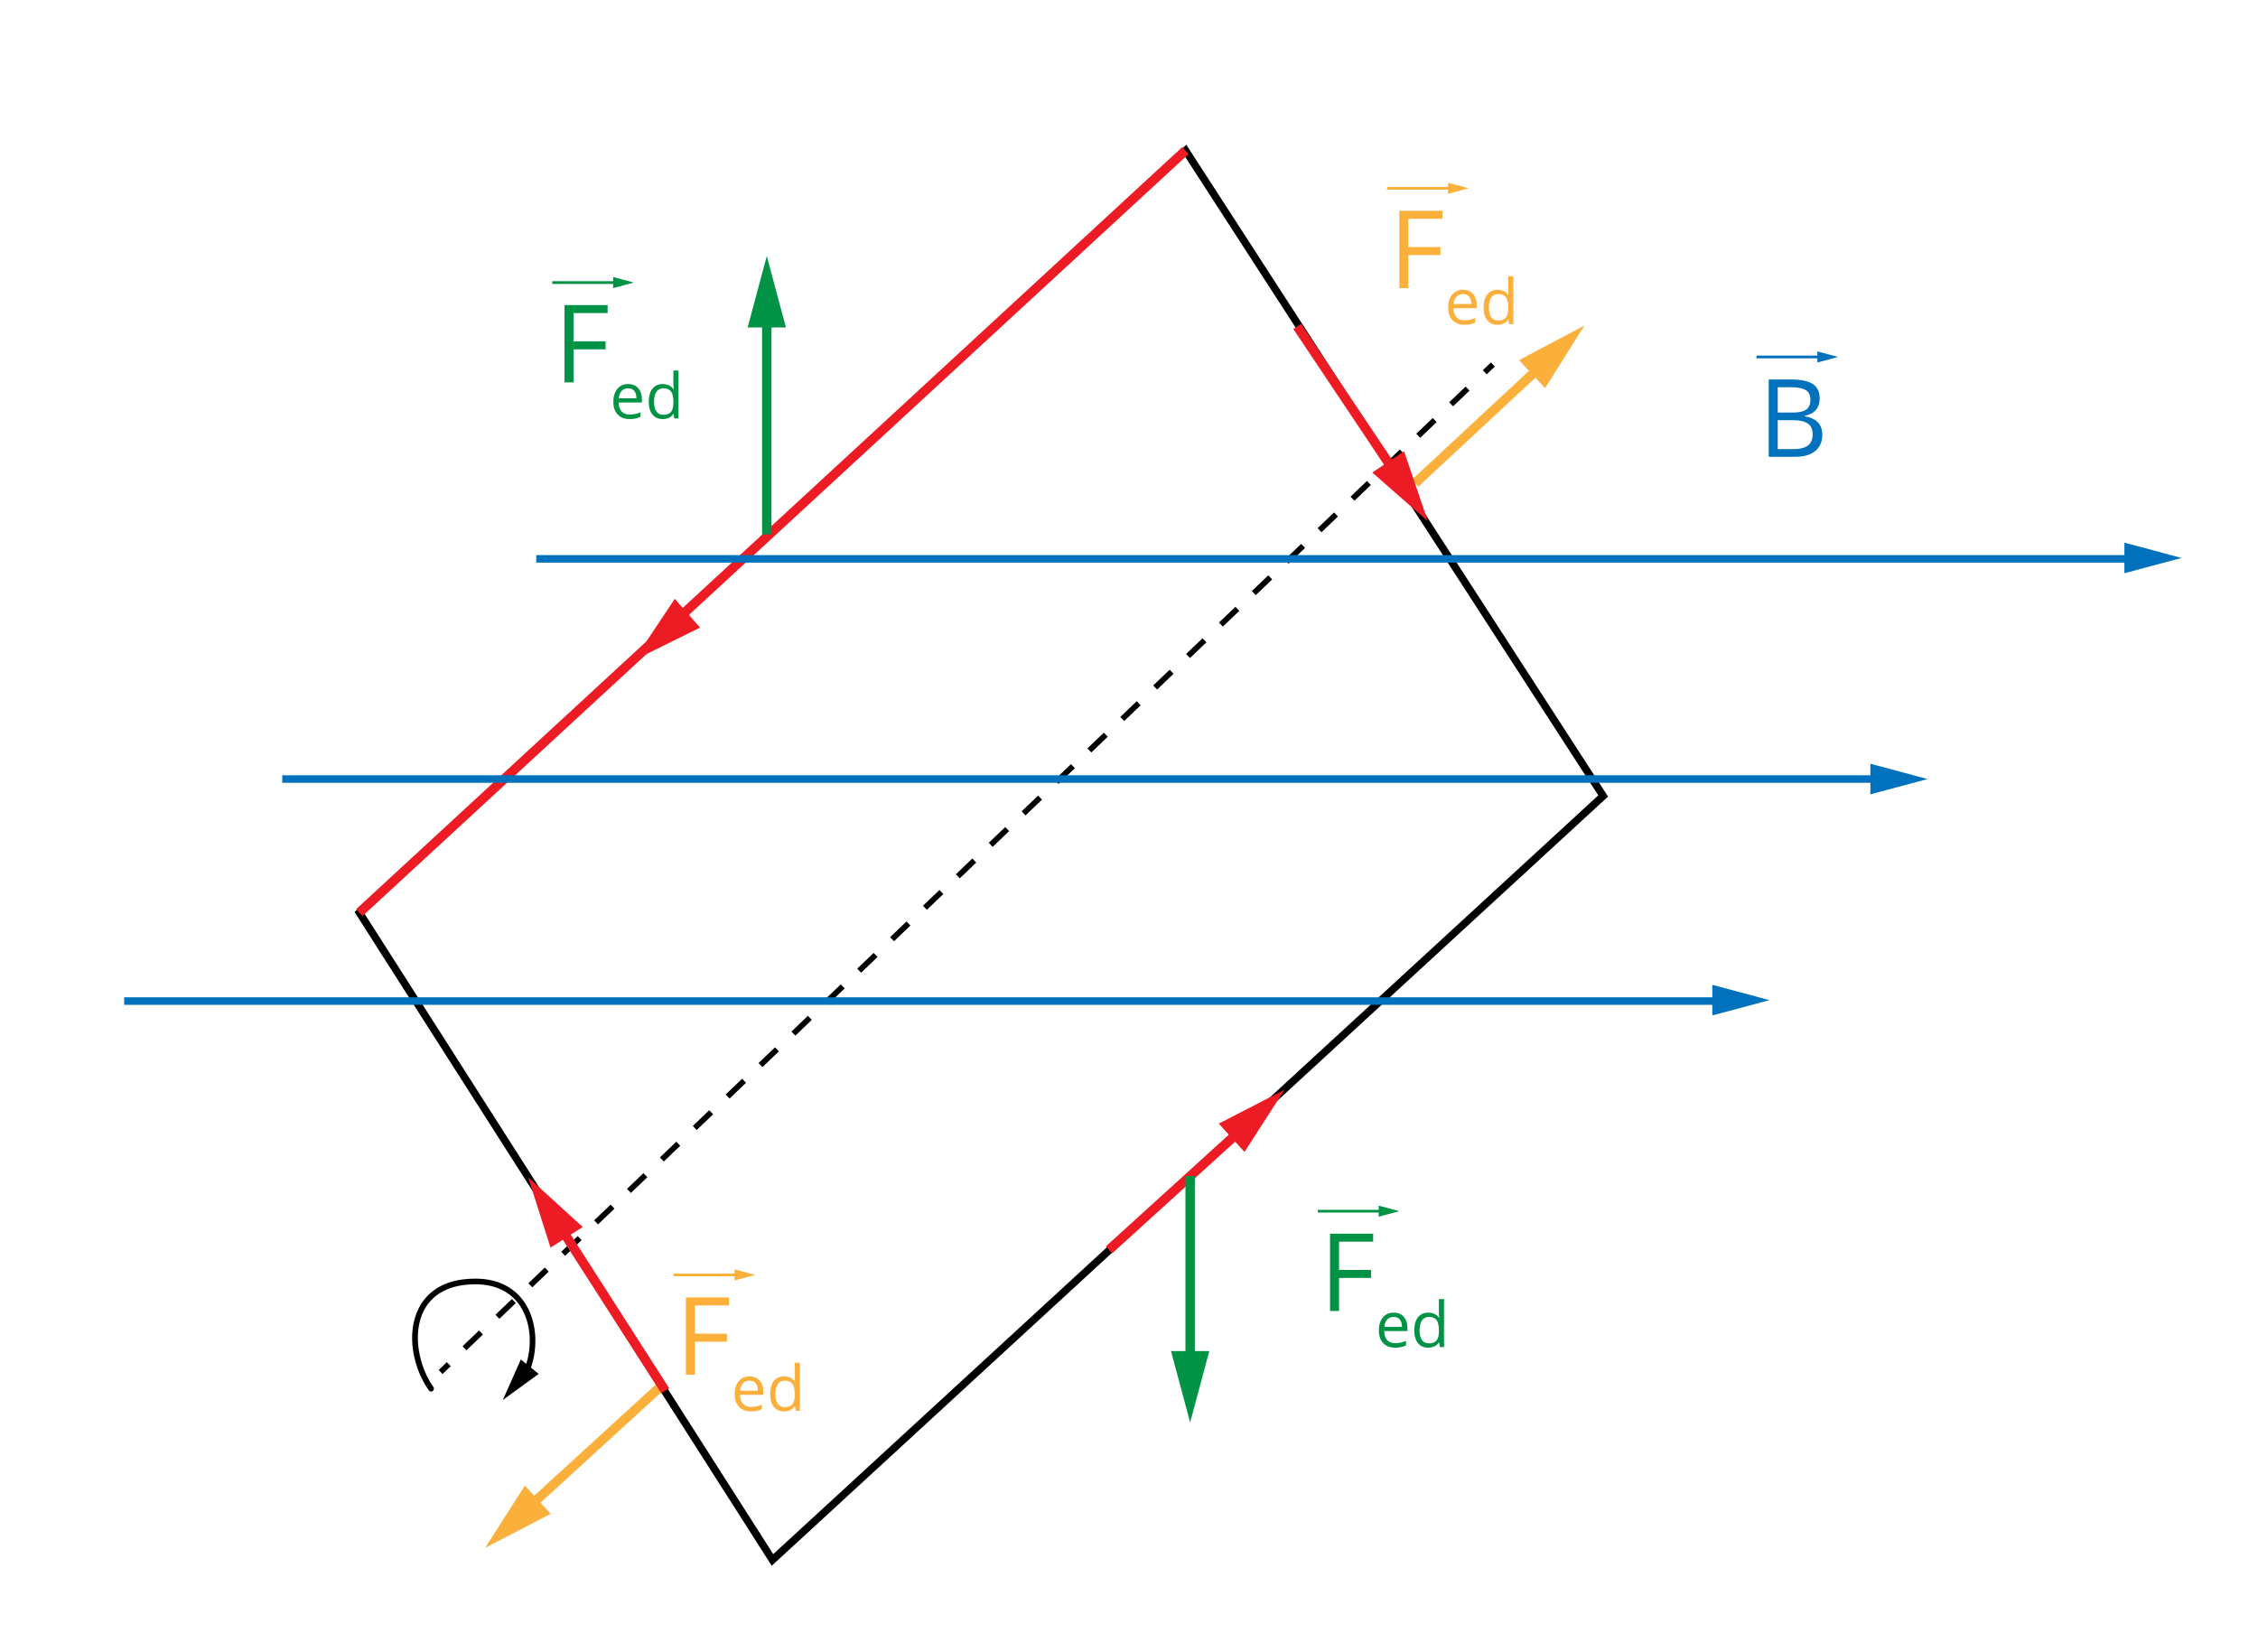<?xml version="1.0" encoding="utf-8"?>
<!-- Generator: Adobe Illustrator 16.0.0, SVG Export Plug-In . SVG Version: 6.00 Build 0)  -->
<!DOCTYPE svg PUBLIC "-//W3C//DTD SVG 1.1//EN" "http://www.w3.org/Graphics/SVG/1.1/DTD/svg11.dtd">
<svg xmlns="http://www.w3.org/2000/svg" xmlns:xlink="http://www.w3.org/1999/xlink" version="1.1" id="Layer_1" x="0px" y="0px" viewBox="0 0 1200 878" enable-background="new 0 0 1200 878" xml:space="preserve">
<g id="bg">
	<rect fill="#FFFFFF" width="1200" height="878"/>
</g>
<g id="Layer_4">
	<path d="M410.128,832.087l-1.284-2.011l-220.43-345.411l1.23-1.135L630.449,76.92l224.146,346.41l-1.242,1.142L410.128,832.087z    M193.586,485.335l217.346,340.578L849.404,422.67L629.671,83.08L193.586,485.335z"/>
	<g>
		<rect x="789.314" y="193.105" transform="matrix(-0.691 -0.723 0.723 -0.691 1195.896 903.038)" width="3" height="6"/>
		<path d="M247.914,717.575l-2.074-2.168l8.739-8.36l2.074,2.168L247.914,717.575z M265.391,700.854l-2.074-2.169l8.739-8.359    l2.074,2.168L265.391,700.854z M282.868,684.134l-2.074-2.168l8.739-8.359l2.074,2.168L282.868,684.134z M300.345,667.413    l-2.074-2.168l8.738-8.36l2.074,2.168L300.345,667.413z M317.822,650.692l-2.074-2.168l8.738-8.36l2.073,2.168L317.822,650.692z     M335.299,633.972l-2.074-2.168l8.738-8.359l2.074,2.168L335.299,633.972z M352.776,617.251l-2.074-2.168l8.738-8.36l2.073,2.168    L352.776,617.251z M370.253,600.53l-2.074-2.168l8.739-8.36l2.074,2.168L370.253,600.53z M387.73,583.81l-2.074-2.168l8.739-8.359    l2.073,2.168L387.73,583.81z M405.207,567.089l-2.074-2.168l8.739-8.36l2.074,2.169L405.207,567.089z M422.684,550.368    l-2.073-2.168l8.738-8.36l2.074,2.168L422.684,550.368z M440.161,533.647l-2.074-2.169l8.738-8.359l2.074,2.168L440.161,533.647z     M457.638,516.927l-2.073-2.168l8.737-8.359l2.074,2.168L457.638,516.927z M475.115,500.206l-2.074-2.168l8.738-8.36l2.073,2.168    L475.115,500.206z M492.592,483.485l-2.074-2.168l8.738-8.36l2.074,2.168L492.592,483.485z M510.069,466.765l-2.074-2.168    l8.738-8.359l2.073,2.168L510.069,466.765z M527.546,450.044l-2.074-2.168l8.739-8.36l2.074,2.168L527.546,450.044z     M545.023,433.323l-2.074-2.168l8.739-8.36l2.073,2.168L545.023,433.323z M562.5,416.602l-2.074-2.168l8.739-8.36l2.074,2.168    L562.5,416.602z M579.977,399.881l-2.073-2.168l8.738-8.36l2.074,2.168L579.977,399.881z M597.454,383.16l-2.074-2.168l8.738-8.36    l2.074,2.168L597.454,383.16z M614.932,366.439l-2.073-2.168l8.737-8.36l2.074,2.168L614.932,366.439z M632.408,349.719    l-2.074-2.168l8.738-8.36l2.073,2.168L632.408,349.719z M649.885,332.998l-2.073-2.168l8.738-8.36l2.074,2.168L649.885,332.998z     M667.362,316.277l-2.074-2.168l8.738-8.36l2.073,2.168L667.362,316.277z M684.839,299.557l-2.074-2.168l8.739-8.36l2.074,2.168    L684.839,299.557z M702.316,282.836l-2.074-2.168l8.737-8.36l2.074,2.168L702.316,282.836z M719.793,266.115l-2.074-2.168    l8.739-8.36l2.074,2.168L719.793,266.115z M737.271,249.395l-2.073-2.168l8.737-8.36l2.074,2.168L737.271,249.395z     M754.747,232.674l-2.074-2.168l8.739-8.36l2.074,2.168L754.747,232.674z M772.225,215.953l-2.073-2.168l8.737-8.361l2.074,2.168    L772.225,215.953z"/>
		<rect x="234.437" y="723.928" transform="matrix(-0.691 -0.723 0.723 -0.691 -126.204 1399.94)" width="3" height="6"/>
	</g>
	<g>
		<path d="M229.125,739.5c-0.468,0-0.928-0.218-1.221-0.627c-8.044-11.231-12.443-29.89-5.287-43.817    c3.646-7.097,11.827-15.556,30.093-15.556c14.791,0,22.527,7.17,26.412,13.186c6.574,10.179,7.217,25.378,1.602,37.822    c-0.34,0.755-1.229,1.093-1.984,0.75c-0.755-0.341-1.091-1.229-0.75-1.983c5.213-11.555,4.656-25.604-1.388-34.961    c-4.991-7.729-13.253-11.813-23.892-11.813c-13.26,0-22.743,4.816-27.424,13.927c-6.537,12.723-2.273,30.465,5.058,40.7    c0.482,0.673,0.327,1.61-0.346,2.093C229.733,739.409,229.428,739.5,229.125,739.5z"/>
		<g>
			<polygon points="276.793,722.461 267.221,743.997 286.282,730.132    "/>
		</g>
	</g>
	<g>
		<polygon fill="#ED1C24" points="358.617,318.236 336.83,350.921 372.045,333.511   "/>
		
			<rect x="408.035" y="-16.172" transform="matrix(-0.678 -0.735 0.735 -0.678 481.182 775.777)" fill="#ED1C24" width="5" height="597.302"/>
	</g>
	<g>
		
			<rect x="313.699" y="721.205" transform="matrix(-0.675 -0.738 0.738 -0.675 -38.4 1521.612)" fill="#FBB03B" width="5" height="96.131"/>
		<g>
			<polygon fill="#FBB03B" points="278.949,789.487 257.799,822.587 292.67,804.498    "/>
		</g>
	</g>
	<g>
		
			<rect x="783.253" y="179.471" transform="matrix(-0.681 -0.732 0.732 -0.681 1155.772 954.171)" fill="#FBB03B" width="5" height="91.658"/>
		<g>
			<polygon fill="#FBB03B" points="821.127,206.277 842.005,173.005 807.283,191.379    "/>
		</g>
	</g>
	<g>
		
			<rect x="622.005" y="584.434" transform="matrix(-0.672 -0.74 0.74 -0.672 576.559 1519.085)" fill="#ED1C24" width="5" height="94.992"/>
		<g>
			<polygon fill="#ED1C24" points="661.384,612.177 682.636,579.142 647.709,597.124    "/>
		</g>
	</g>
	<g>
		
			<rect x="273.424" y="693.029" transform="matrix(-0.54 -0.842 0.842 -0.54 -84.458 1344.872)" fill="#ED1C24" width="104.119" height="5"/>
		<g>
			<polygon fill="#ED1C24" points="309.686,652.06 280.657,625.598 292.564,663.033    "/>
		</g>
	</g>
	<g>
		
			<rect x="668.649" y="209.792" transform="matrix(-0.556 -0.831 0.831 -0.556 936.89 925.058)" fill="#ED1C24" width="93.745" height="5"/>
		<g>
			<polygon fill="#ED1C24" points="729.287,251.126 758.829,277.014 746.19,239.818    "/>
		</g>
	</g>
</g>
<g id="Layer_5">
	<g>
		<rect x="66" y="530" fill="#0071BC" width="849" height="4"/>
		<g>
			<polygon fill="#0071BC" points="910,539.635 940.354,531.506 910,523.365    "/>
		</g>
	</g>
	<g>
		<rect x="150" y="412" fill="#0071BC" width="849" height="4"/>
		<g>
			<polygon fill="#0071BC" points="994,422.135 1024.354,414.006 994,405.865    "/>
		</g>
	</g>
	<g>
		<rect x="285" y="295" fill="#0071BC" width="849" height="4"/>
		<g>
			<polygon fill="#0071BC" points="1129,304.635 1159.354,296.506 1129,288.365    "/>
		</g>
	</g>
	<g>
		<rect x="630" y="625" fill="#009245" width="5" height="100"/>
		<g>
			<polygon fill="#009245" points="622.332,718 632.493,755.943 642.668,718    "/>
		</g>
	</g>
	<g>
		<rect x="405" y="167" fill="#009245" width="5" height="117"/>
		<g>
			<polygon fill="#009245" points="417.668,174 407.507,136.057 397.332,174    "/>
		</g>
	</g>
	<g>
		<rect x="293.497" y="149.446" fill="#009245" width="34.368" height="1.445"/>
		<g>
			<polygon fill="#009245" points="325.86,153.109 336.834,150.168 325.86,147.228    "/>
		</g>
	</g>
	<g>
		<path fill="#009245" d="M304.792,203.208h-4.777v-41.085h22.903v4.243h-18.126v15.035h17.029v4.243h-17.029V203.208    L304.792,203.208z"/>
		<path fill="#009245" d="M334.538,222.701c-2.654,0-4.748-0.809-6.283-2.426c-1.534-1.617-2.302-3.861-2.302-6.734    c0-2.893,0.713-5.193,2.139-6.896c1.425-1.704,3.339-2.557,5.742-2.557c2.25,0,4.03,0.74,5.341,2.221    c1.312,1.479,1.966,3.432,1.966,5.856v1.721h-12.368c0.055,2.107,0.587,3.707,1.598,4.799c1.01,1.094,2.433,1.639,4.268,1.639    c1.935,0,3.846-0.404,5.734-1.213v2.426c-0.962,0.416-1.871,0.713-2.729,0.893C336.785,222.61,335.75,222.701,334.538,222.701z     M333.8,206.366c-1.44,0-2.591,0.47-3.448,1.409c-0.856,0.939-1.362,2.239-1.516,3.899h9.388c0-1.715-0.383-3.028-1.146-3.94    C336.313,206.822,335.22,206.366,333.8,206.366z"/>
		<path fill="#009245" d="M358,219.965h-0.147c-1.256,1.824-3.135,2.736-5.636,2.736c-2.349,0-4.176-0.805-5.479-2.41    c-1.307-1.605-1.958-3.887-1.958-6.848c0-2.959,0.654-5.258,1.966-6.897c1.312-1.639,3.135-2.458,5.473-2.458    c2.437,0,4.303,0.885,5.604,2.654h0.214l-0.115-1.294l-0.065-1.262v-7.307h2.721v25.493h-2.212L358,219.965z M352.56,220.424    c1.856,0,3.203-0.506,4.039-1.516c0.835-1.012,1.253-2.641,1.253-4.891v-0.574c0-2.544-0.424-4.36-1.27-5.447    c-0.847-1.087-2.198-1.631-4.055-1.631c-1.596,0-2.815,0.62-3.662,1.859c-0.848,1.24-1.271,2.99-1.271,5.251    c0,2.293,0.42,4.025,1.263,5.193C349.699,219.838,350.933,220.424,352.56,220.424z"/>
	</g>
	<g>
		<rect x="358" y="676.81" fill="#FBB03B" width="34.368" height="1.445"/>
		<g>
			<polygon fill="#FBB03B" points="390.363,680.473 401.338,677.532 390.363,674.592    "/>
		</g>
	</g>
	<g>
		<path fill="#FBB03B" d="M369.295,730.571h-4.777v-41.085h22.903v4.242h-18.126v15.035h17.029v4.243h-17.029V730.571z"/>
		<path fill="#FBB03B" d="M399.041,750.064c-2.654,0-4.748-0.81-6.283-2.426c-1.534-1.616-2.302-3.86-2.302-6.733    c0-2.895,0.713-5.193,2.139-6.896c1.425-1.704,3.339-2.557,5.742-2.557c2.25,0,4.03,0.74,5.341,2.221    c1.312,1.479,1.966,3.433,1.966,5.856v1.721h-12.368c0.055,2.107,0.587,3.708,1.598,4.8c1.01,1.094,2.433,1.64,4.268,1.64    c1.935,0,3.846-0.404,5.734-1.214v2.426c-0.962,0.416-1.871,0.713-2.729,0.894C401.288,749.974,400.254,750.064,399.041,750.064z     M398.304,733.729c-1.44,0-2.591,0.47-3.447,1.408c-0.857,0.939-1.363,2.239-1.517,3.899h9.388c0-1.715-0.383-3.028-1.146-3.94    C400.816,734.186,399.724,733.729,398.304,733.729z"/>
		<path fill="#FBB03B" d="M422.503,747.328h-0.146c-1.257,1.824-3.136,2.736-5.637,2.736c-2.349,0-4.176-0.805-5.479-2.409    c-1.307-1.605-1.958-3.889-1.958-6.849s0.654-5.259,1.966-6.896c1.312-1.639,3.135-2.458,5.473-2.458    c2.437,0,4.304,0.885,5.604,2.654h0.214l-0.115-1.295l-0.064-1.262v-7.307h2.72v25.492h-2.212L422.503,747.328z M417.063,747.787    c1.855,0,3.202-0.506,4.038-1.517c0.835-1.011,1.253-2.641,1.253-4.891v-0.573c0-2.545-0.424-4.359-1.27-5.446    c-0.847-1.087-2.198-1.631-4.055-1.631c-1.596,0-2.815,0.619-3.662,1.858c-0.847,1.24-1.271,2.99-1.271,5.251    c0,2.294,0.42,4.025,1.263,5.194C414.202,747.202,415.437,747.787,417.063,747.787z"/>
	</g>
	<g>
		<rect x="737.166" y="99.347" fill="#FBB03B" width="34.368" height="1.445"/>
		<g>
			<polygon fill="#FBB03B" points="769.529,103.01 780.504,100.07 769.529,97.129    "/>
		</g>
	</g>
	<g>
		<path fill="#FBB03B" d="M748.461,153.109h-4.777v-41.085h22.903v4.243h-18.126v15.035h17.029v4.243h-17.029V153.109    L748.461,153.109z"/>
		<path fill="#FBB03B" d="M778.207,172.602c-2.654,0-4.748-0.809-6.283-2.425c-1.534-1.617-2.302-3.861-2.302-6.734    c0-2.894,0.713-5.193,2.139-6.896c1.425-1.704,3.339-2.557,5.742-2.557c2.25,0,4.03,0.74,5.341,2.221    c1.312,1.479,1.966,3.432,1.966,5.856v1.721H772.44c0.055,2.107,0.587,3.708,1.598,4.8c1.01,1.093,2.433,1.639,4.268,1.639    c1.935,0,3.846-0.404,5.734-1.213v2.425c-0.962,0.416-1.871,0.713-2.729,0.894C780.454,172.511,779.42,172.602,778.207,172.602z     M777.47,156.267c-1.44,0-2.591,0.47-3.447,1.409c-0.857,0.939-1.363,2.239-1.517,3.899h9.388c0-1.715-0.383-3.028-1.146-3.94    C779.982,156.723,778.89,156.267,777.47,156.267z"/>
		<path fill="#FBB03B" d="M801.669,169.866h-0.146c-1.257,1.824-3.136,2.736-5.637,2.736c-2.349,0-4.176-0.804-5.479-2.409    c-1.307-1.605-1.958-3.888-1.958-6.848c0-2.96,0.655-5.259,1.966-6.896c1.312-1.639,3.135-2.458,5.473-2.458    c2.437,0,4.304,0.885,5.604,2.654h0.214l-0.115-1.294l-0.064-1.262v-7.307h2.72v25.492h-2.212L801.669,169.866z M796.229,170.325    c1.855,0,3.202-0.506,4.038-1.516c0.835-1.011,1.253-2.641,1.253-4.891v-0.573c0-2.545-0.424-4.36-1.27-5.447    c-0.847-1.087-2.198-1.631-4.055-1.631c-1.596,0-2.815,0.62-3.662,1.859c-0.848,1.24-1.271,2.99-1.271,5.251    c0,2.294,0.42,4.025,1.263,5.194C793.368,169.74,794.603,170.325,796.229,170.325z"/>
	</g>
	<g>
		<rect x="700.331" y="642.932" fill="#009245" width="34.368" height="1.445"/>
		<g>
			<polygon fill="#009245" points="732.694,646.595 743.669,643.654 732.694,640.714    "/>
		</g>
	</g>
	<g>
		<path fill="#009245" d="M711.626,696.693h-4.777v-41.085h22.903v4.242h-18.126v15.035h17.029v4.243h-17.029V696.693    L711.626,696.693z"/>
		<path fill="#009245" d="M741.372,716.187c-2.654,0-4.748-0.809-6.283-2.425c-1.534-1.616-2.302-3.86-2.302-6.733    c0-2.895,0.713-5.193,2.139-6.896c1.425-1.704,3.339-2.557,5.742-2.557c2.25,0,4.03,0.74,5.341,2.221    c1.312,1.479,1.966,3.432,1.966,5.856v1.721h-12.368c0.055,2.107,0.587,3.708,1.598,4.8c1.01,1.093,2.433,1.639,4.268,1.639    c1.935,0,3.846-0.403,5.734-1.213v2.426c-0.962,0.416-1.871,0.713-2.729,0.894C743.619,716.096,742.585,716.187,741.372,716.187z     M740.635,699.852c-1.44,0-2.591,0.471-3.448,1.409c-0.856,0.939-1.362,2.239-1.516,3.899h9.388c0-1.715-0.383-3.028-1.146-3.94    C743.147,700.308,742.055,699.852,740.635,699.852z"/>
		<path fill="#009245" d="M764.834,713.45h-0.147c-1.256,1.824-3.135,2.736-5.636,2.736c-2.349,0-4.176-0.805-5.479-2.409    c-1.307-1.605-1.958-3.889-1.958-6.849s0.655-5.259,1.966-6.896c1.312-1.639,3.135-2.458,5.473-2.458    c2.437,0,4.304,0.885,5.604,2.653h0.214l-0.115-1.294l-0.064-1.262v-7.307h2.72v25.492h-2.212L764.834,713.45z M759.396,713.909    c1.855,0,3.202-0.506,4.038-1.517c0.835-1.011,1.253-2.641,1.253-4.891v-0.573c0-2.545-0.424-4.359-1.27-5.446    c-0.847-1.087-2.198-1.632-4.055-1.632c-1.596,0-2.815,0.62-3.662,1.859c-0.848,1.24-1.271,2.99-1.271,5.251    c0,2.294,0.42,4.025,1.263,5.194C756.533,713.324,757.768,713.909,759.396,713.909z"/>
	</g>
	<g>
		<rect x="933.467" y="188.978" fill="#0071BC" width="34.368" height="1.445"/>
		<g>
			<polygon fill="#0071BC" points="965.83,192.641 976.805,189.7 965.83,186.76    "/>
		</g>
	</g>
	<g>
		<path fill="#0071BC" d="M939.984,201.654h11.605c5.451,0,9.396,0.815,11.83,2.445c2.436,1.63,3.653,4.206,3.653,7.728    c0,2.436-0.68,4.445-2.037,6.028c-1.358,1.583-3.34,2.608-5.943,3.077v0.28c6.238,1.068,9.357,4.347,9.357,9.836    c0,3.672-1.241,6.539-3.725,8.6c-2.482,2.061-5.952,3.091-10.41,3.091h-14.332L939.984,201.654L939.984,201.654z M944.762,219.246    h7.868c3.372,0,5.799-0.529,7.278-1.588c1.479-1.058,2.221-2.843,2.221-5.354c0-2.304-0.825-3.967-2.474-4.987    c-1.648-1.021-4.271-1.532-7.868-1.532h-7.025V219.246z M944.762,223.293v15.371h8.571c3.315,0,5.813-0.641,7.489-1.925    c1.676-1.283,2.515-3.292,2.515-6.027c0-2.548-0.856-4.422-2.571-5.62c-1.714-1.199-4.322-1.799-7.825-1.799H944.762    L944.762,223.293z"/>
	</g>
</g>
</svg>
